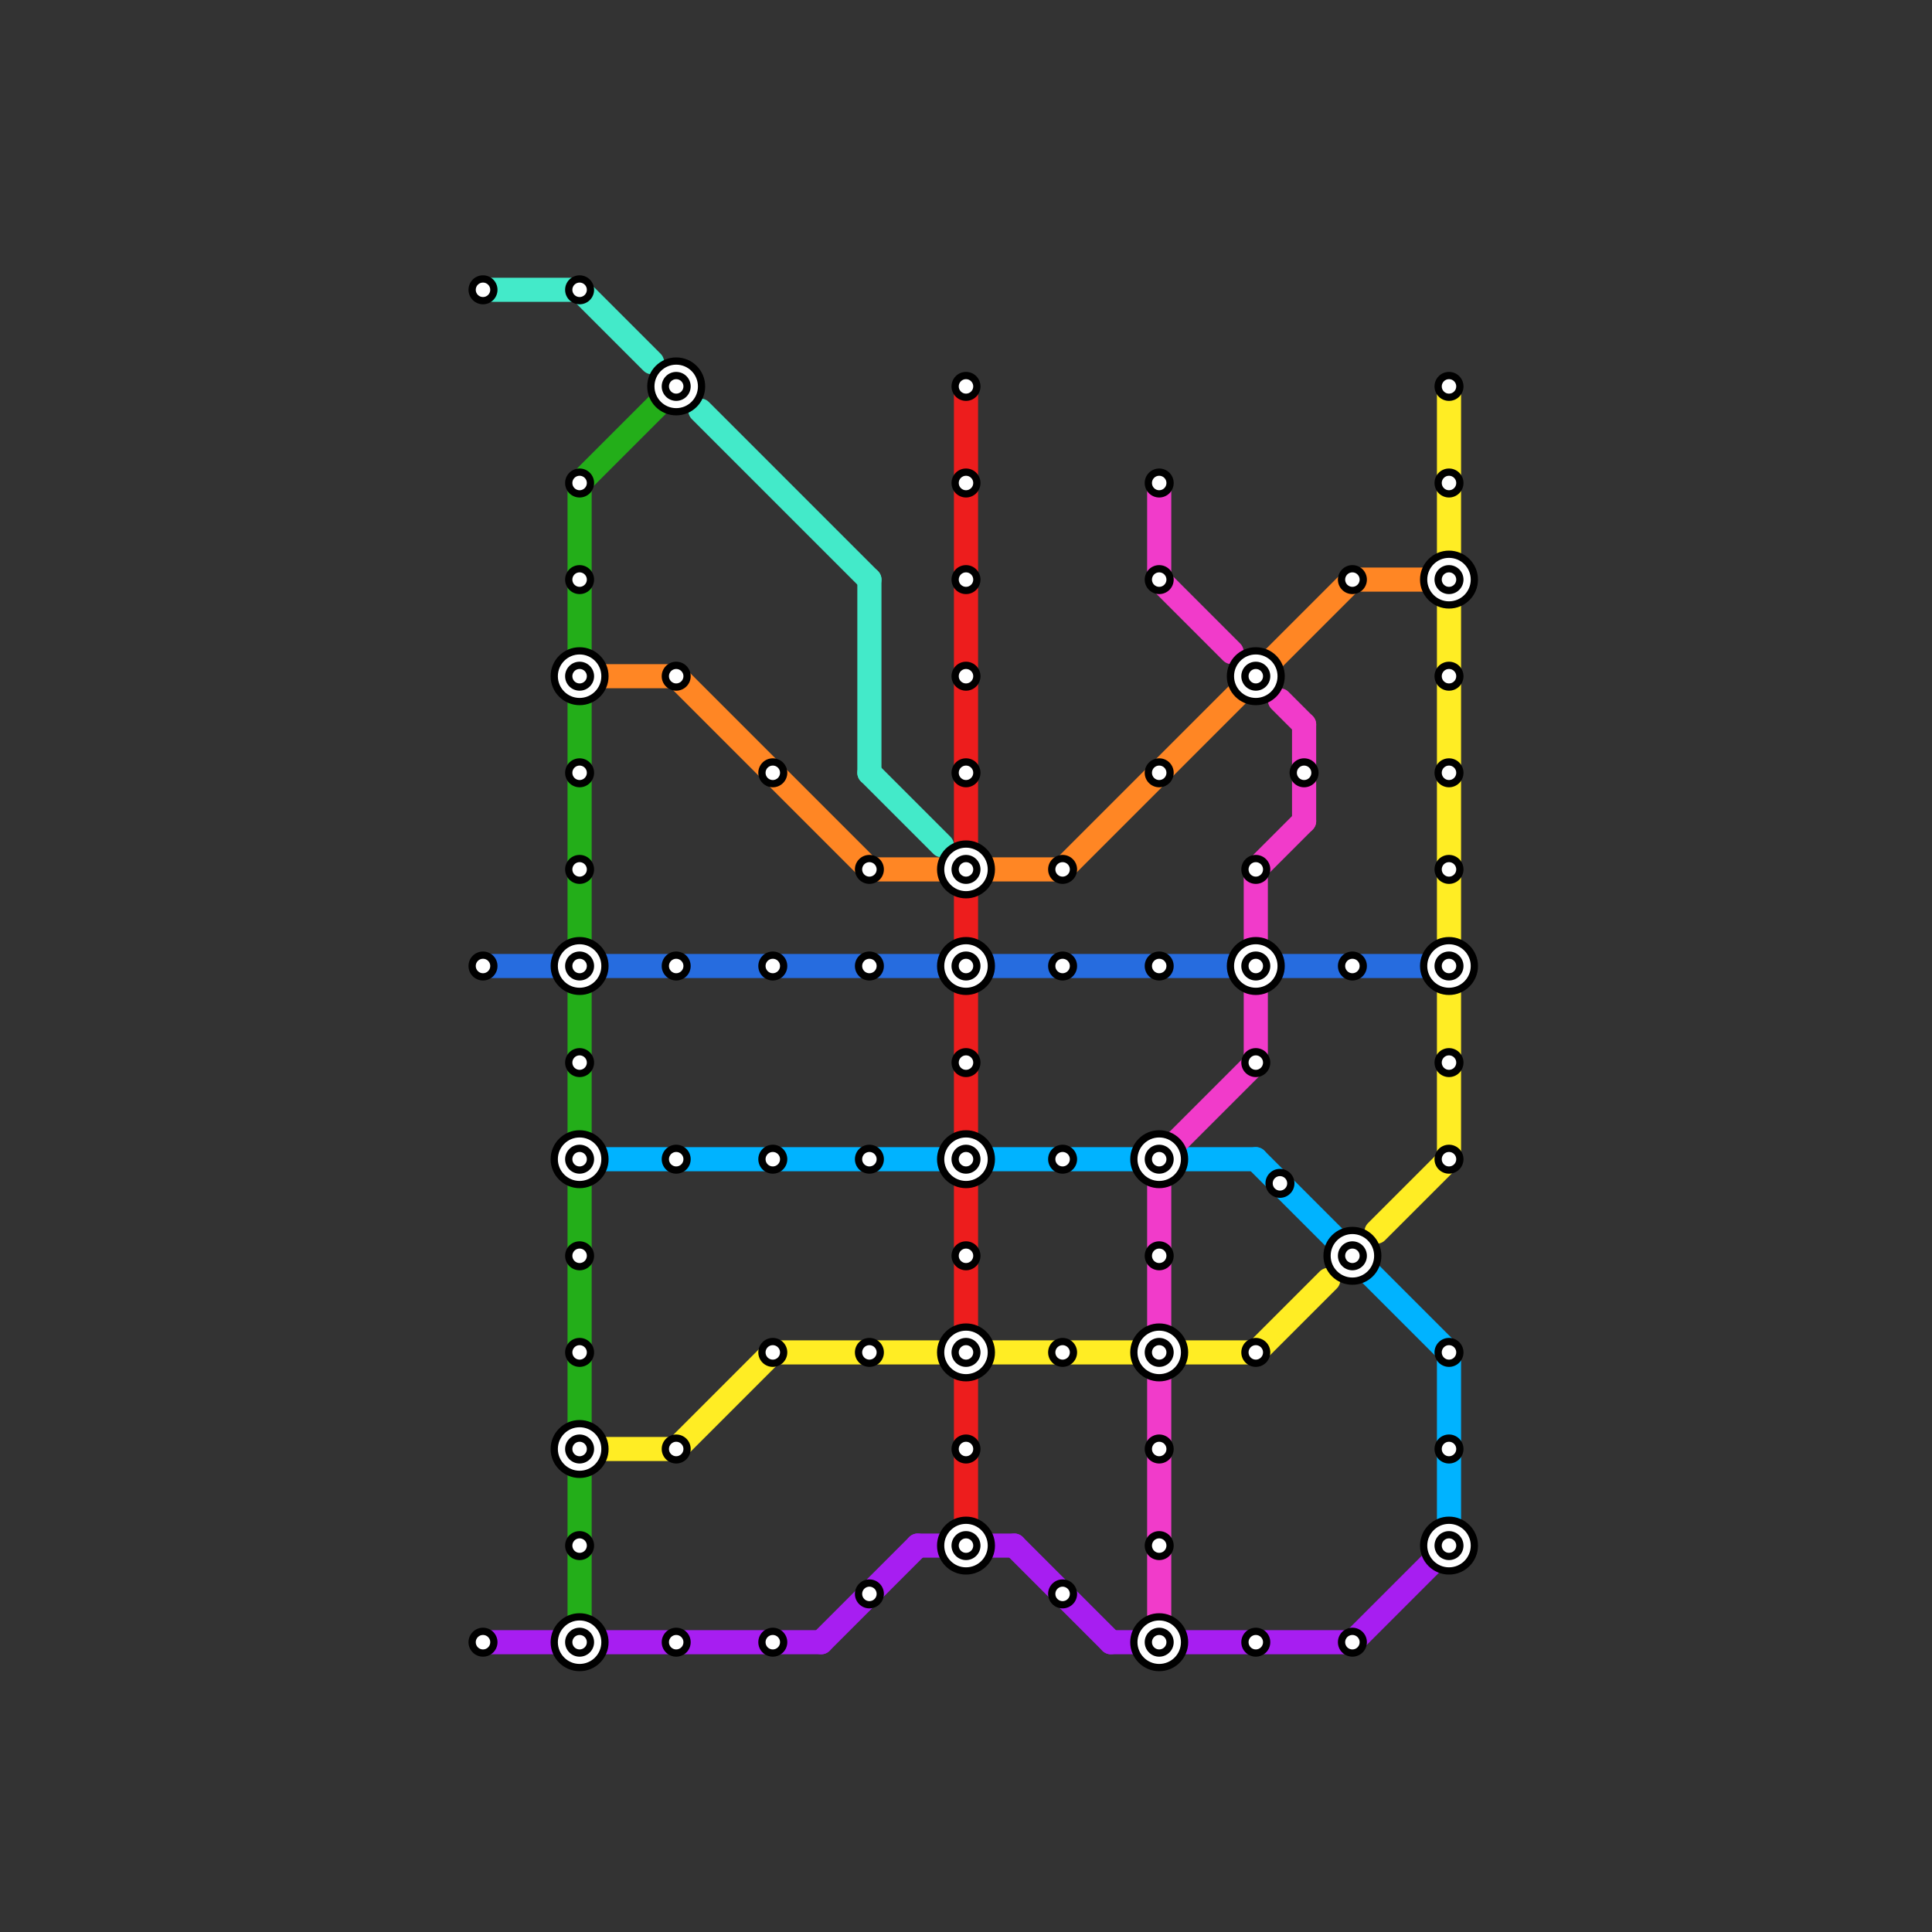 
<svg version="1.1" xmlns="http://www.w3.org/2000/svg" viewBox="0 0 80 80">
<rect x="0" y="0" width="80" height="80" fill="#333333" stroke="none"/>
<style>text { font: 1px Helvetica; font-weight: 600; white-space: pre; dominant-baseline: central; } line { stroke-width: 1; fill: none; stroke-linecap: round; stroke-linejoin: round; } .c0 { stroke: #43eac9 } .c1 { stroke: #266cdf } .c2 { stroke: #a71ef1 } .c3 { stroke: #23ae19 } .c4 { stroke: #ff8624 } .c5 { stroke: #00b3ff } .c6 { stroke: #ffed24 } .c7 { stroke: #ed1d1d } .c8 { stroke: #f13bca }</style><defs><g id="wm-xf"><circle r="1.2" fill="#000"/><circle r="0.9" fill="#fff"/><circle r="0.6" fill="#000"/><circle r="0.3" fill="#fff"/></g><g id="wm"><circle r="0.6" fill="#000"/><circle r="0.3" fill="#fff"/></g></defs><line class="c0" x1="24" y1="12" x2="27" y2="15"/><line class="c0" x1="29" y1="17" x2="36" y2="24"/><line class="c0" x1="20" y1="12" x2="24" y2="12"/><line class="c0" x1="36" y1="24" x2="36" y2="32"/><line class="c0" x1="36" y1="32" x2="39" y2="35"/><line class="c1" x1="20" y1="40" x2="39" y2="40"/><line class="c1" x1="41" y1="40" x2="59" y2="40"/><line class="c2" x1="20" y1="68" x2="34" y2="68"/><line class="c2" x1="38" y1="64" x2="42" y2="64"/><line class="c2" x1="56" y1="68" x2="60" y2="64"/><line class="c2" x1="46" y1="68" x2="56" y2="68"/><line class="c2" x1="42" y1="64" x2="46" y2="68"/><line class="c2" x1="34" y1="68" x2="38" y2="64"/><line class="c3" x1="24" y1="41" x2="24" y2="67"/><line class="c3" x1="24" y1="20" x2="28" y2="16"/><line class="c3" x1="24" y1="20" x2="24" y2="39"/><line class="c4" x1="28" y1="28" x2="36" y2="36"/><line class="c4" x1="56" y1="24" x2="59" y2="24"/><line class="c4" x1="36" y1="36" x2="39" y2="36"/><line class="c4" x1="41" y1="36" x2="44" y2="36"/><line class="c4" x1="25" y1="28" x2="28" y2="28"/><line class="c4" x1="44" y1="36" x2="56" y2="24"/><line class="c5" x1="49" y1="48" x2="52" y2="48"/><line class="c5" x1="60" y1="56" x2="60" y2="63"/><line class="c5" x1="52" y1="48" x2="60" y2="56"/><line class="c5" x1="25" y1="48" x2="39" y2="48"/><line class="c5" x1="41" y1="48" x2="47" y2="48"/><line class="c6" x1="49" y1="56" x2="52" y2="56"/><line class="c6" x1="60" y1="16" x2="60" y2="48"/><line class="c6" x1="52" y1="56" x2="55" y2="53"/><line class="c6" x1="28" y1="60" x2="32" y2="56"/><line class="c6" x1="57" y1="51" x2="60" y2="48"/><line class="c6" x1="25" y1="60" x2="28" y2="60"/><line class="c6" x1="32" y1="56" x2="39" y2="56"/><line class="c6" x1="41" y1="56" x2="47" y2="56"/><line class="c7" x1="40" y1="16" x2="40" y2="63"/><line class="c8" x1="52" y1="36" x2="52" y2="39"/><line class="c8" x1="48" y1="20" x2="48" y2="24"/><line class="c8" x1="48" y1="48" x2="48" y2="67"/><line class="c8" x1="52" y1="41" x2="52" y2="44"/><line class="c8" x1="52" y1="36" x2="54" y2="34"/><line class="c8" x1="54" y1="30" x2="54" y2="34"/><line class="c8" x1="48" y1="48" x2="52" y2="44"/><line class="c8" x1="53" y1="29" x2="54" y2="30"/><line class="c8" x1="48" y1="24" x2="51" y2="27"/>

<use x="20" y="12" href="#wm"/><use x="20" y="40" href="#wm"/><use x="20" y="68" href="#wm"/><use x="24" y="12" href="#wm"/><use x="24" y="20" href="#wm"/><use x="24" y="24" href="#wm"/><use x="24" y="28" href="#wm-xf"/><use x="24" y="32" href="#wm"/><use x="24" y="36" href="#wm"/><use x="24" y="40" href="#wm-xf"/><use x="24" y="44" href="#wm"/><use x="24" y="48" href="#wm-xf"/><use x="24" y="52" href="#wm"/><use x="24" y="56" href="#wm"/><use x="24" y="60" href="#wm-xf"/><use x="24" y="64" href="#wm"/><use x="24" y="68" href="#wm-xf"/><use x="28" y="16" href="#wm-xf"/><use x="28" y="28" href="#wm"/><use x="28" y="40" href="#wm"/><use x="28" y="48" href="#wm"/><use x="28" y="60" href="#wm"/><use x="28" y="68" href="#wm"/><use x="32" y="32" href="#wm"/><use x="32" y="40" href="#wm"/><use x="32" y="48" href="#wm"/><use x="32" y="56" href="#wm"/><use x="32" y="68" href="#wm"/><use x="36" y="36" href="#wm"/><use x="36" y="40" href="#wm"/><use x="36" y="48" href="#wm"/><use x="36" y="56" href="#wm"/><use x="36" y="66" href="#wm"/><use x="40" y="16" href="#wm"/><use x="40" y="20" href="#wm"/><use x="40" y="24" href="#wm"/><use x="40" y="28" href="#wm"/><use x="40" y="32" href="#wm"/><use x="40" y="36" href="#wm-xf"/><use x="40" y="40" href="#wm-xf"/><use x="40" y="44" href="#wm"/><use x="40" y="48" href="#wm-xf"/><use x="40" y="52" href="#wm"/><use x="40" y="56" href="#wm-xf"/><use x="40" y="60" href="#wm"/><use x="40" y="64" href="#wm-xf"/><use x="44" y="36" href="#wm"/><use x="44" y="40" href="#wm"/><use x="44" y="48" href="#wm"/><use x="44" y="56" href="#wm"/><use x="44" y="66" href="#wm"/><use x="48" y="20" href="#wm"/><use x="48" y="24" href="#wm"/><use x="48" y="32" href="#wm"/><use x="48" y="40" href="#wm"/><use x="48" y="48" href="#wm-xf"/><use x="48" y="52" href="#wm"/><use x="48" y="56" href="#wm-xf"/><use x="48" y="60" href="#wm"/><use x="48" y="64" href="#wm"/><use x="48" y="68" href="#wm-xf"/><use x="52" y="28" href="#wm-xf"/><use x="52" y="36" href="#wm"/><use x="52" y="40" href="#wm-xf"/><use x="52" y="44" href="#wm"/><use x="52" y="56" href="#wm"/><use x="52" y="68" href="#wm"/><use x="53" y="49" href="#wm"/><use x="54" y="32" href="#wm"/><use x="56" y="24" href="#wm"/><use x="56" y="40" href="#wm"/><use x="56" y="52" href="#wm-xf"/><use x="56" y="68" href="#wm"/><use x="60" y="16" href="#wm"/><use x="60" y="20" href="#wm"/><use x="60" y="24" href="#wm-xf"/><use x="60" y="28" href="#wm"/><use x="60" y="32" href="#wm"/><use x="60" y="36" href="#wm"/><use x="60" y="40" href="#wm-xf"/><use x="60" y="44" href="#wm"/><use x="60" y="48" href="#wm"/><use x="60" y="56" href="#wm"/><use x="60" y="60" href="#wm"/><use x="60" y="64" href="#wm-xf"/>
</svg>

